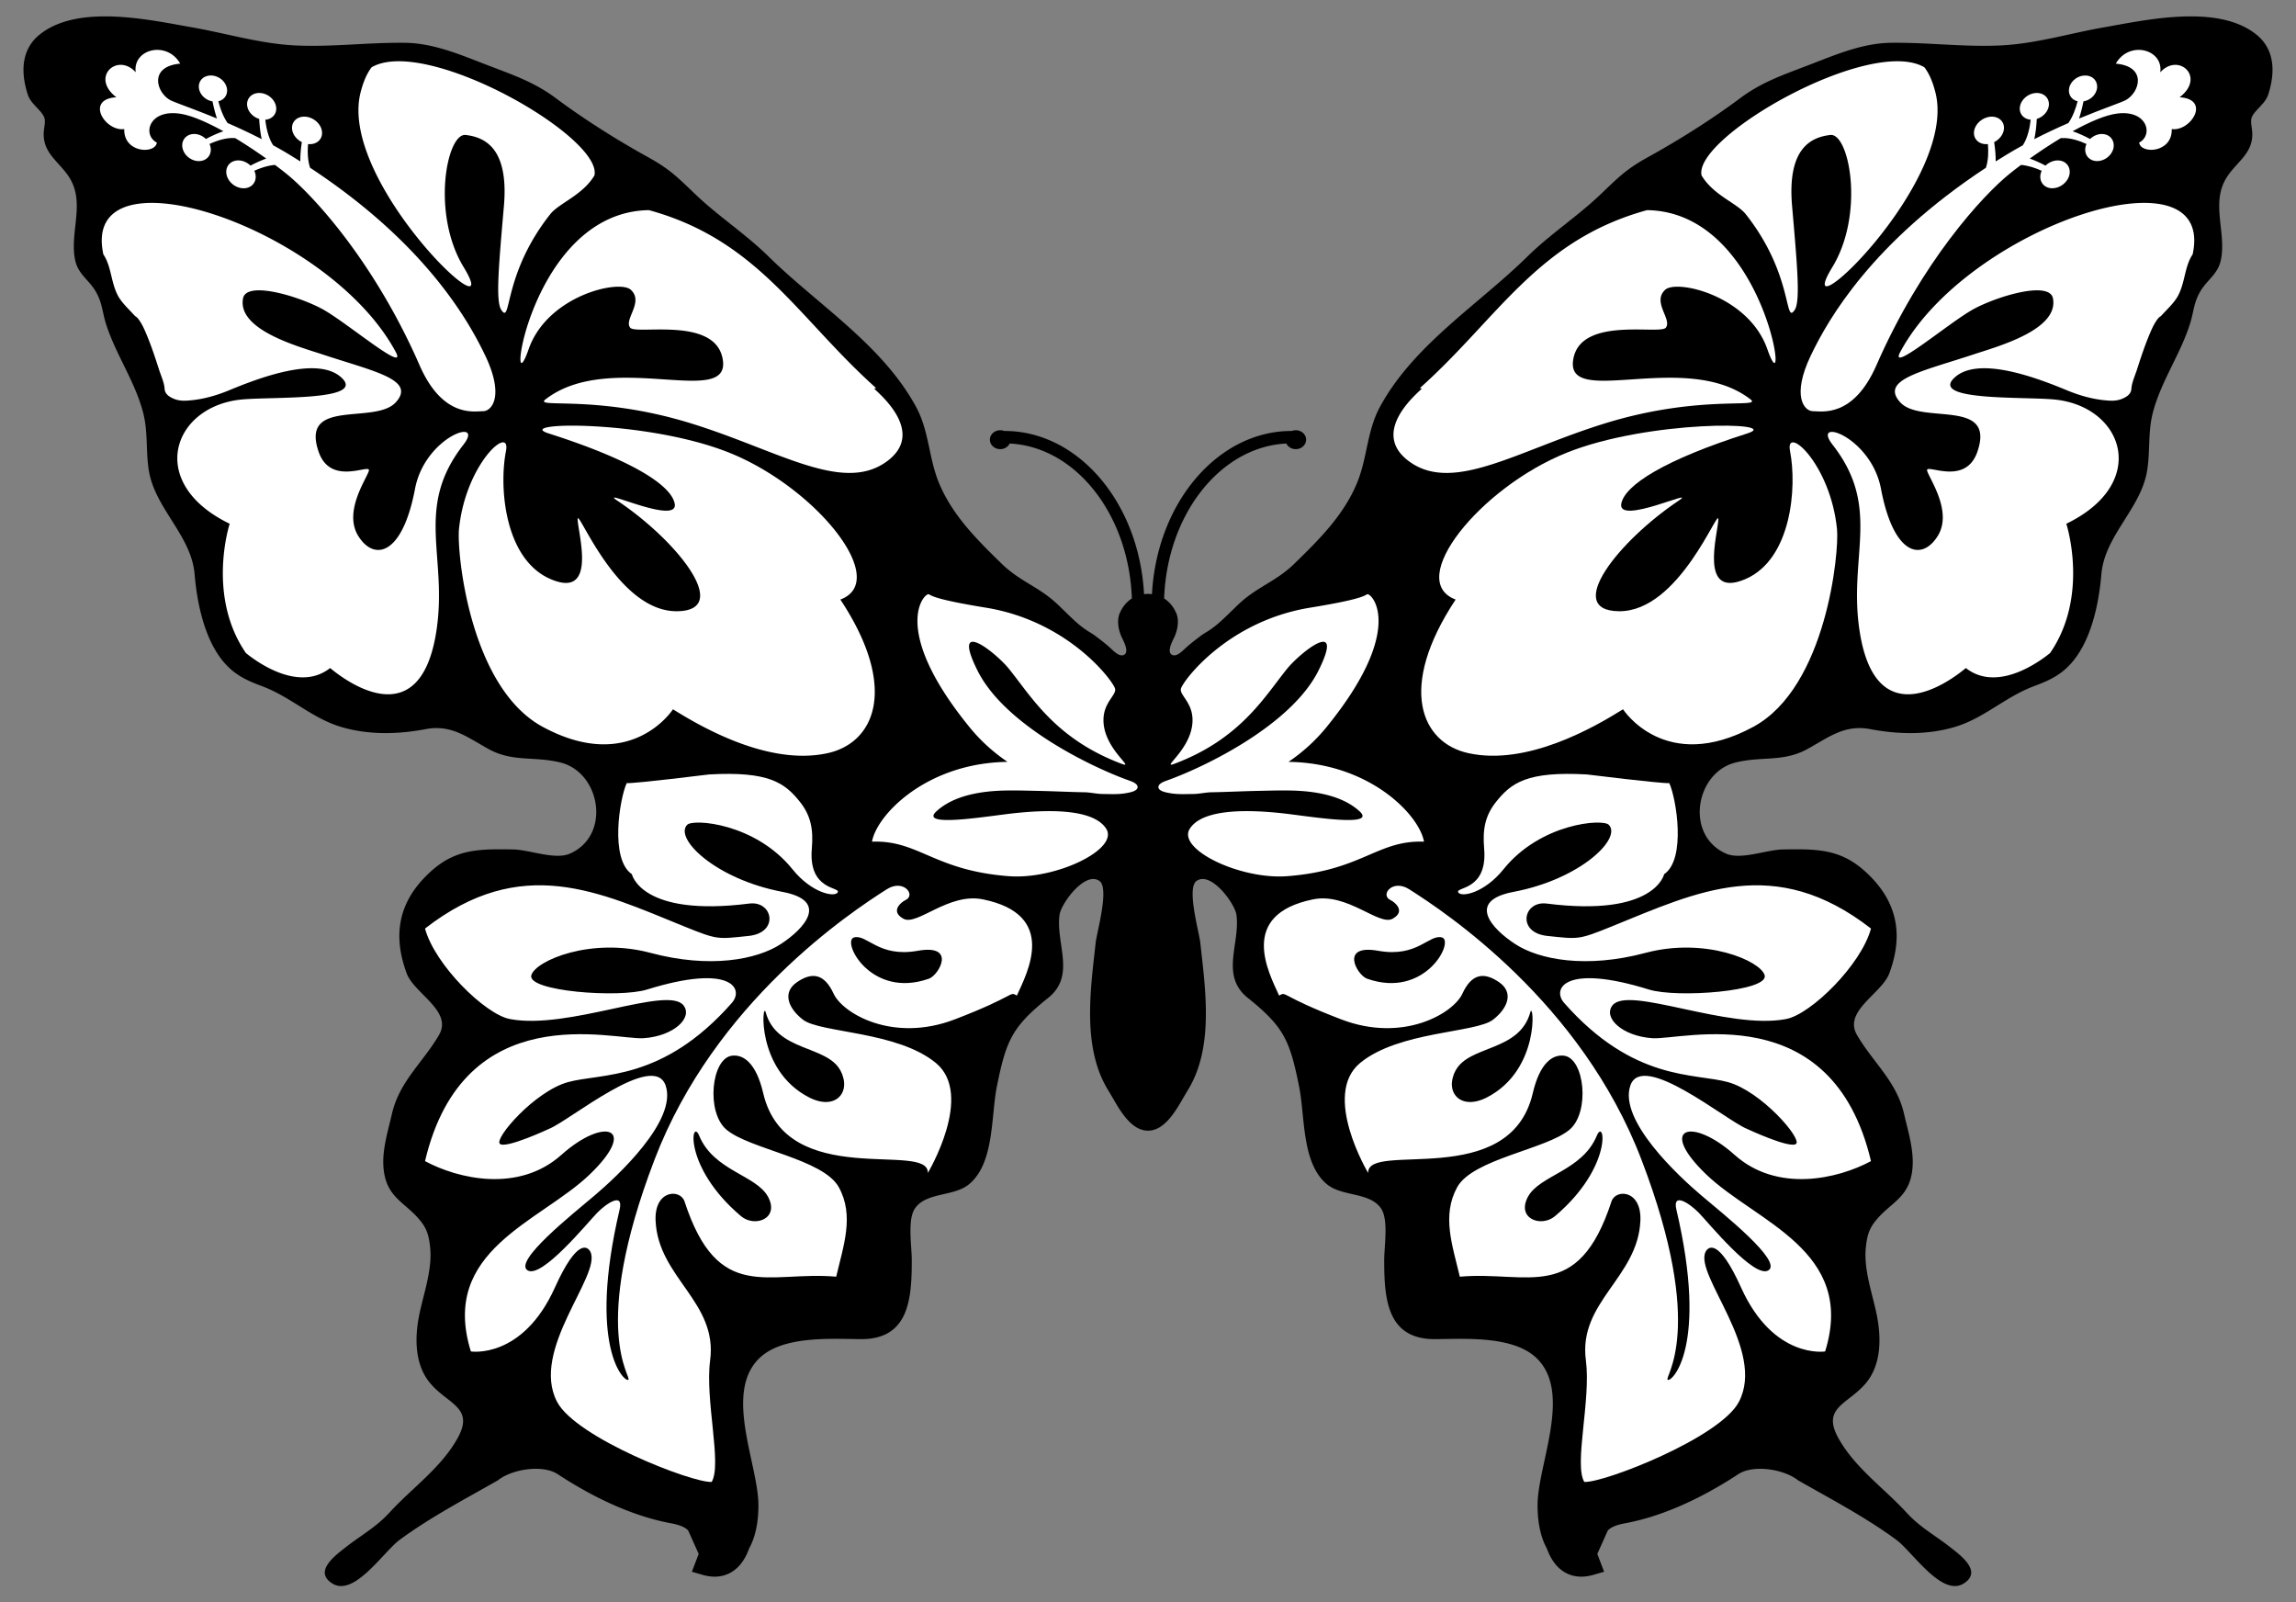<svg xmlns="http://www.w3.org/2000/svg" viewBox="-779.338 -515.678 2340.87 1633.423"><rect x="-779.338" y="-515.678" width="2340.87" height="1633.423" fill="#808080" stroke="none"/><path d="M1533.194-419.24c-1.72 5.292-5.537 9.322-9.249 13.244-3.258 3.436-6.624 7.008-7.746 10.72-.807 2.734-.28 6.52.318 10.512 4.1 27.611-19.9 34.795-29.191 56.69-10.511 24.739 3.397 52.91-2.664 78.595-3.153 13.384-14.087 19.585-20.564 30.624-7.085 12.123-6.624 20.638-10.655 33.323-9.777 30.904-29.114 57.918-37.633 89.629-5.498 20.568-2.733 40.049-6.1 60.232-6.48 38.786-43.306 65.8-46.633 105.569-2.52 30.062-10.515 68.607-31.572 91.45-10.686 11.598-21.865 16.713-37.315 22.494-28.593 10.654-50.213 32.061-79.153 41.066-28.136 8.725-58.655 8.13-87.388 2.663-26.347-5.044-42.538 8.34-64.154 20.215-24.878 13.703-46.565 7.079-73.515 13.84-40.853 10.266-51.783 74.423-9.35 92.89 15.03 6.55 41.17-3.999 57.395-4.31 40.329-.77 64.361-.038 92.888 31.009 25.786 28.24 29.047 60.158 15.975 95.302-7.635 20.568-47.16 38.368-32.97 62.753 16.435 28.278 40.398 47.13 48.035 80.59 4.593 19.973 11.707 41.418 7.603 62.052-4.726 23.648-21.511 28.908-35.56 45.484-7.635 9.04-9.602 15.943-10.93 27.503-2.731 23.72 6.94 48.669 11.282 71.058 4.31 22.21 4.59 49.577-11.706 68.705-18.25 21.378-45.337 24.353-27.293 56.278 16.957 30.061 46.425 50.413 69.341 75.507 13.245 14.436 28.244 22.529 43.593 34.442 11.98 9.322 33.49 25.23 14.713 37.385-22.46 14.474-52.314-32.097-69.132-44.496-31.047-22.78-65.905-41.1-99.263-60.088l-.67-.391-.595-.455c-14.573-11.14-45.23-15.768-60.333-5.886-58.061 38.049-99.333 47.088-116.748 50.35-11.391 2.17-15.908 6.026-16.68 7.78 0 0-7.711 17.202-10.404 23.228a7494.925 7494.925 0 016.939 18.153l-11.528 3.327c-5.496 1.539-13.84 2.836-22.354.035-11.11-3.712-19.376-12.856-24.564-27.258l-.066-.102c0-.041-.039-.108-.039-.178-.143-.213-.174-.28-.174-.28-5.96-10.898-9.11-25.79-9.11-43.24 0-41.8 36.088-115.447-1.576-150.594-24.07-22.386-72.46-19.061-102.525-18.817-49.266.42-52.244-40.576-52.244-80.554.035-14.923 4.663-41.629-3.47-53.017-11.736-16.5-39.77-11.525-55.153-24.49-25.752-21.687-21.967-68.953-28.17-99.616-9.495-47.123-15.556-60.721-52.379-90.255-28.348-22.742-7.463-55.362-11.493-84.623-1.611-11.592-26.21-45.128-40.824-34.366-10.088 7.387 2.845 52.311 3.96 62.648 5.293 48.353 14.23 107.813-13.28 151.437 0 0-3.778 6.484-3.82 6.484-7.774 13.594-19.445 33.98-36.193 33.844-16.782.137-28.453-20.25-36.23-33.844-.036 0-3.821-6.484-3.821-6.484-27.503-43.624-18.569-103.084-13.28-151.437 1.157-10.337 14.049-55.26 3.96-62.648-14.61-10.762-39.206 22.774-40.82 34.366-4.03 29.26 16.855 61.881-11.49 84.623-36.79 29.537-42.887 43.131-52.384 90.255-6.163 30.66-2.38 77.93-28.171 99.616-15.377 12.965-43.376 7.99-55.15 24.49-8.13 11.388-3.47 38.09-3.47 53.016.035 39.98-2.979 80.975-52.241 80.555-30.03-.245-78.454-3.57-102.49 18.817-37.702 35.147-1.611 108.795-1.611 150.595 0 17.45-3.156 32.344-9.11 43.24 0 0-.034.066-.177.28 0 .066-.035.136-.035.177l-.067.102c-5.187 14.402-13.454 23.546-24.566 27.258-8.512 2.8-16.853 1.507-22.354-.034l-11.526-3.328s5.677-14.898 6.94-18.153l-10.407-23.228c-.773-1.754-5.292-5.613-16.68-7.78-17.416-3.259-58.69-12.301-116.748-50.35-15.101-9.882-45.76-5.254-60.337 5.886l-.598.455-.664.39c-33.355 18.992-68.219 37.31-99.228 60.09-16.855 12.398-46.707 58.97-69.131 44.494-18.814-12.154 2.698-28.062 14.716-37.385 15.345-11.912 30.306-20.005 43.554-34.441 22.917-25.094 52.381-45.446 69.376-75.508 18.01-31.924-9.074-34.899-27.293-56.277-16.328-19.131-16.045-46.495-11.738-68.706 4.345-22.392 14.017-47.34 11.283-71.057-1.331-11.563-3.296-18.467-10.93-27.503-14.049-16.576-30.834-21.833-35.529-45.484-4.135-20.634 2.978-42.08 7.568-62.053 7.676-33.46 31.603-52.31 48.04-80.59 14.226-24.385-25.336-42.184-32.971-62.752-13.035-35.147-9.812-67.065 15.975-95.302 28.558-31.048 52.594-31.779 92.89-31.01 16.223.315 42.36 10.861 57.393 4.31 42.433-18.47 31.499-82.623-9.319-92.89-26.978-6.76-48.668-.14-73.546-13.839-21.62-11.878-37.808-25.262-64.157-20.215-28.73 5.467-59.25 6.062-87.385-2.663-28.94-9.005-50.525-30.415-79.15-41.066-15.45-5.778-26.629-10.896-37.318-22.494-21.057-22.847-29.045-61.389-31.572-91.45-3.293-39.77-40.118-66.783-46.634-105.57-3.366-20.183-.597-39.663-6.096-60.231-8.477-31.712-27.856-58.725-37.633-89.63-3.995-12.685-3.576-21.2-10.651-33.322-6.446-11.039-17.415-17.24-20.568-30.625-6.064-25.685 7.883-53.855-2.663-78.593-9.285-21.9-33.285-29.08-29.188-56.691.597-3.992 1.122-7.778.318-10.511-1.122-3.713-4.485-7.285-7.743-10.721-3.712-3.926-7.536-7.953-9.25-13.245-10.758-33.46.28-51.433 11.421-60.65 38.926-32.202 112.231-15.591 156.482-7.849 34.69 6.097 68.676 16.503 103.925 18.327 37.805 1.927 75.333-3.153 113.137-2.628 27.996.423 54.206 11.353 79.89 21.305 26.84 10.406 50.28 17.87 72.988 34.76 29.991 22.319 62.402 42.747 95.127 60.826 22.634 12.545 30.765 21.48 48.774 38.58 23.266 22.04 50.42 39.664 73.406 62.262 50.28 49.403 116.15 90.014 150.525 153.469 13.385 24.665 12.717 51.821 23.302 77.398 13.702 33.148 38.964 58.061 64.227 82.659C259.44 76 278.363 82.166 295.568 97.34c4.73 4.17 9.182 8.655 13.702 13.035 5.851 5.712 11.843 11.389 18.673 15.978 3.153 2.136 6.554 3.96 9.603 6.271 5.711 4.307 10.965 8.303 16.118 13.105 2.59 2.419 7.952 7.848 12.262 6.38 6.76-2.314.49-13.773-1.51-17.978-3.293-6.939-5.467-17.167-2.03-24.983 2.977-6.763 7.252-11.598 12.262-14.75C371.666 8.76 317.394-60.159 250.084-63.595c-1.65 3.363-5.327 5.75-9.634 5.75-5.816 0-10.546-4.31-10.546-9.637 0-5.327 4.73-9.637 10.546-9.637 1.577 0 3.048.314 4.38.877v-.14c75.472 0 137.389 73.651 142.223 166.433 1.367-.244 2.733-.35 4.065-.388 1.297.035 2.699.143 4.03.388C399.984-2.73 461.932-76.38 537.369-76.38v.14a11.5 11.5 0 014.384-.878c5.848 0 10.543 4.31 10.543 9.637 0 5.324-4.698 9.638-10.543 9.638-4.307 0-7.991-2.384-9.637-5.75-67.31 3.436-121.586 72.354-124.561 157.991 5.01 3.153 9.29 7.987 12.297 14.751 3.436 7.813 1.23 18.044-2.062 24.983-2 4.205-8.274 15.663-1.472 17.977 4.272 1.469 9.634-3.96 12.227-6.379 5.15-4.8 10.407-8.795 16.115-13.105 3.048-2.314 6.446-4.135 9.637-6.27 6.799-4.594 12.787-10.267 18.677-15.979 4.516-4.38 8.935-8.865 13.667-13.035 17.237-15.17 36.155-21.337 53.36-38.122 25.262-24.598 50.525-49.51 64.224-82.659 10.587-25.577 9.952-52.734 23.304-77.398 34.369-63.455 100.28-104.066 150.525-153.469 22.984-22.602 50.137-40.223 73.41-62.263 18.041-17.1 26.136-26.034 48.77-38.58 32.726-18.079 65.174-38.507 95.131-60.826 22.739-16.887 46.145-24.353 72.987-34.76 25.682-9.95 51.891-20.882 79.887-21.304 37.808-.525 75.333 4.554 113.14 2.628 35.253-1.821 69.24-12.23 103.923-18.327 44.254-7.742 117.555-24.353 156.482 7.848 11.128 9.218 22.167 27.192 11.411 60.651z"/><path fill="#FFF" d="M989.148 661.525c43.656 39.003 105.432 24.459 139.07 6.383-39.769-168.506-191.979-123.302-222.78-125.298-30.794-2.034-50.627-20.886-40.784-33.463 16.153-20.637 117.489 25.406 177.126 13.91 25.154-4.835 76.454-55.185 86.438-92.224-98.462-76.486-177.297-37.451-263.77-2.38-35.176 14.296-34.48 13.174-66.118 9.916-31.677-3.257-24.741-36.088-.735-33.008 110.439 14.049 119.726-29.925 119.726-29.925 22.704-15.346 12.406-77.329 5.257-92.817-9.465.384-84.025-8.865-84.025-8.865-60.896-3.398-77.154 8.477-92.75 28.17-10.931 13.773-13.703 27.825-11.987 47.373 3.716 42.886-29.327 38.964-26.45 44.536 2.91 5.604 26.736.77 46.04-23.266 37.978-47.305 101.296-51.787 107.463-45.513 13.667 13.874-28.937 55.5-97.093 68.394-48.035 9.113-22.633 37.354 1.752 53.227 24.353 15.908 72.284 25.122 132.869 8.934 60.616-16.152 116.855 7.883 121.375 22.707 5.013 16.5-89.311 23.581-117.974 14.682-85.882-26.668-99.092-.738-86.407 13.667 70.883 80.376 133.04 71.267 167.066 80.73 34.022 9.42 75.476 57.533 69.411 62.888-6.026 5.365-50.248-15.349-50.248-15.349-21.162-8.511-106.656-79.779-118.779-44.005-12.087 35.738 49.969 92.96 72.323 111.875 22.35 18.921 82.827 66.929 68.604 76.35-14.227 9.427-61.945-49.301-71.198-58.69-9.284-9.425-27.084-21.446-22.739-3.014 32.76 139.595-4.624 175.93-8.864 173.372-4.278-2.559 40.08-49.724-26.772-224.418-61.42-160.62-199.722-252.105-236.862-275.651-16.925-10.794-30.03 5.918-18.956 11.07 4.345 2.066 15.943 11.42 2.066 19.023-13.909 7.606-45.97-26.835-80.87-19.798-77.433 15.628-45.162 75.23-34.787 98.11 8.057-4.667 0 0 63.273 24.244 63.248 24.246 114.339-6.2 123.55-26.142 9.182-19.932 21.375-22.67 37.245-11.872 15.835 10.79 8.55 27.119-5.953 38.332-17.59 13.664-96.289 11.595-135.638 44.216-39.276 32.588 8.302 112.056 8.302 112.056-1.366-33.04 144.43 18.642 167.804-81.254 7.218-30.97 20.253-39.8 31.952-38.297 20.918 2.733 26.595 57.533 5.642 75.332-23.65 20.079-98.808 29.852-114.681 58.795-15.835 28.908-4.835 59.18 2.73 91.136 69.309-6.134 120.397 28.17 154.625-76.7 4.24-12.96 30.866-12.052 29.468 19.688-2.562 57.994-63.493 82.76-55.572 142.226 5.362 40.538-12.368 105.992-1.615 124.001 19.91 1.126 138.196-44.956 157.534-81.463 28.103-53.046-45.617-129.538-33.88-153.087 2.699-5.394 13.35-14.332 36.197 36.406 33.144 73.441 85.703 65.139 85.703 65.139 31.988-103.087-70.777-131.992-121.162-180.38-50.385-48.389-14.786-59.037 28.838-20.009zM614.377 481.921c-10.057-3.576-28.454-35.564 11.49-28.413 39.975 7.146 51.58-17.03 64.856-13.632 13.276 3.398-16.82 63.14-76.346 42.045zm122.141 121.095c-26.734 13.665-43.344-5.222-32.026-27.083 13.734-26.56 65.136-19.1 76.385-59.777 3.467-12.51 10.37 58.932-44.359 86.86zM806 724.04c-13.909 11.735-39.486 2.629-27.576-19.693 11.95-22.285 55.362-26.382 70.256-62.368 8.023-19.34 16.957 31.638-42.68 82.061z"/><path fill="#FFF" d="M410.835 279.771c41.3-14.853 126.814-57.336 153.999-111.751 27.866-55.801-18.734-18.146-31.632-2.343-22.637 27.732-47.114 71.636-115.184 97.207-15.005 5.638 19.287-15.663 18.46-45.576-.476-17.265-13.155-24.417-11.855-30.815 1.424-7.126 46.698-68.893 131.734-82.741 44.33-7.241 54.094-11.049 58.02-13.614 3.906-2.54 41.205 33.997-41.28 135.377-11.778 14.471-25.023 26.12-38.795 35.427 3.194.044 6.487.14 9.983.369 76.74 5.003 123.594 54.733 128.21 80.968-47.668-1.755-63.036 29.413-139.662 35.185-47.93 3.598-112.612-27.564-99.053-48.494 13.572-20.93 61.268-19.153 93.612-15.717 26.667 2.851 98.404 15.234 79.226-2.101-12.269-11.093-28.73-16.356-44.785-18.921-18.994-3.033-38.344-2.13-57.47-1.758-16.18.318-32.346 1.16-48.531 1.45-6.386.114-12.3 1.7-18.623 1.747-8.003.06-16.07.585-23.987-.893-2.96-.553-10.76-1.723-11.468-5.673-.738-4.046 6.389-6.367 9.08-7.333zM658.58-44.466c45.623 31.711 111.81-13.423 201.122-40.468 94.988-28.765 158.128-14.017 145.656-23.65-66.643-51.683-192.153 11.35-180.345-42.573 9.182-42.013 88.125-23.057 94.009-30.485 6.725-8.515-14.399-26.21-.528-38.716 11.881-10.724 85.078 6.026 104.139 60.826 23.86 68.676.184-140.154-122.74-141.94-111.538 30.624-151.612 109.917-231.607 181.394.668.21 1.37.353 2.031.493-4.485 4.796-54.555 45.302-11.738 75.119zM955.466-336.861c12.158 20.358 36.12 28.17 45.128 39.594 48.808 61.808 39.17 113.63 49.857 97.441 5.816-8.724 2.705-44.008-2.66-105.569-5.226-59.637 19.655-70.393 38.89-72.707 19.377-2.314 35.355 80.17 2.14 134.722-45.938 75.437 128.133-85.844 105.153-177.787-2.772-11.143-6.554-19.763-11.322-25.93-55.296-32.232-235.746 71.131-227.186 110.236zM1089.069-62.339c50.486 64.685 15.482 113.668 27.678 190.787 16.607 104.943 90.255 51.822 108.2 36.826 34.681 27.258 82.269-12.44 85.88-15.28 40.34-58.638 16.537-131.78 16.537-131.78 85.424-41.346 58.55-119.552-11.91-126.63-31.012-3.083-127.052 1.646-102.42-22.005 24.068-23.091 84.195-.14 114.753 12.51 12.132 5.023 24.897 8.834 37.998 10.169 6.07.616 11.983 1.083 17.73-1.135 4.948-1.91 9.862-4.847 10.19-10.435.368-6.436 3.766-13.553 5.72-19.694 4.123-12.946 8.436-25.898 13.84-38.376.648-1.5 1.325-2.991 2.012-4.476.874-1.891 5.295-10.336 8.375-11.458 1.541-1.681 3.153-3.363 4.733-5.044 5.362-5.607 10.438-10.896 13.381-16.817 3.118-6.272 4.701-12.857 6.242-19.24 1.507-6.27 3.08-12.755 6.132-18.603a28.477 28.477 0 011.996-3.296c24.525-112.228-229.538-28.486-298.11 99.476-12.193 22.777 50.283-30.38 74.665-43.694 24.006-13.105 77.678-29.363 81.082-10.9 5.918 32.132-56.69 48.984-81.604 57.22-52.037 17.239-95.13 25.506-74.144 48.633 21.06 23.196 97.658-4.835 78.664 50.384-12.262 35.634-52.978 11.564-51.262 19.201 1.755 7.638 26.388 41.486 10.86 66.611-15.837 25.612-44.815 20.85-57.885-48.036-10.235-53.71-71.69-73.54-49.333-44.918z"/><path fill="#FFF" d="M1045.696-55.715c7.132 36.337 1.669 109.908-45.36 130.266-48.338 20.911-28.056-46.637-27.742-60.791.356-13.721-39.66 94.298-101.389 93.615-56.932-.655-.05-71.925 60.766-112.593 21.73-14.523-62.664 25.758-58.335 2.946 3.675-19.16 44.8-44.927 128.49-71.588 37.616-11.98-100.86-13.944-184.497 19.792C729.783-18.66 653.045 76.08 704.746 95.478c-59.551 89.874-35.236 146.066 13.133 156.602 59.574 12.99 127.583-26.034 157.525-44.75 0 0 42.775 66.698 132.964 17.81 74.588-40.44 87.515-178.438 85.214-201.352-6.757-67.428-53.414-107.543-47.886-79.503zM1308.951-405.462c-1.71 5.244-6.373 9.37-11.7 11.036-.34 7.243-1.246 14.767-2.55 20.605 12.076-6.204 23.82-11.664 34.722-16.403 4.472-6.275 7.61-15.006 9.472-22.253-.216-.047-.445-.054-.661-.124-7.234-2.123-10.289-9.605-6.837-16.683 3.474-7.053 12.053-10.992 19.214-8.865 7.132 2.107 10.206 9.497 6.824 16.53-2.381 4.985-7.33 8.408-12.6 9.31-1.176 6.052-2.771 12.26-4.504 17.457 24.557-10.165 43.199-16.334 47.804-18.877 13.912-7.714 21.986-34.12-10.33-37.086 13.607-23.839 48.599-14.834 45.347 8.814 18.582-20.508 46.692 4.93 19.739 25.465 32.14 1.961 11.515 35.11-8.048 32.443.721 24.544-31.74 25.726-33.218 13.775 14.773-7.73 8.378-33.517-22.415-29.613-12.122 1.519-28.479 8.667-45.432 18.047 5.38 1.821 11.801 4.653 17.805 7.886 3.983-3.89 9.675-5.919 14.9-4.79 7.448 1.595 11.141 8.915 8.284 16.308-2.89 7.482-11.322 12.304-18.858 10.728-7.542-1.59-11.242-9.002-8.273-16.487.089-.22.228-.43.33-.639-7.263-3.334-16.817-6.474-24.776-6.052-.512.023-.992.029-1.437.023-10.997 6.636-21.864 13.864-31.676 20.863 5.025 1.818 10.683 4.332 16.029 7.193 4.145-3.99 10.025-6.138 15.396-5.01 7.622 1.59 11.322 9.065 8.277 16.697-3.06 7.685-11.82 12.692-19.55 11.125-7.73-1.59-11.44-9.154-8.284-16.875.099-.226.235-.445.353-.648-6.179-2.823-13.97-5.439-21.127-5.995-4.154 3.106-8 6.065-11.42 8.83-27.713 22.313-89.954 90.04-135.984 195.328-23.67 54.149-56.106 46.822-64.73 46.88-8.676.06-22.15-15.016-2.199-56.77 18.248-38.225 63.14-115.449 178.515-191.37 2.555-7.39 2.73-16.721 2.05-24.213-.245.02-.499.092-.74.115-8.449.53-14.437-5.369-13.369-13.146 1.08-7.737 8.779-14.358 17.135-14.822 8.327-.464 14.252 5.343 13.273 13.02-.712 5.412-4.713 10.291-9.93 12.92 1.069 6.792 1.65 13.874 1.561 19.674 3.563-2.244 7.168-4.51 10.848-6.747 5.595-3.42 11.23-6.634 16.85-9.717.146-.267.26-.483.441-.75 4.447-7.015 6.672-17.208 7.562-25.364-.267-.029-.486.016-.725-.022-7.873-1.014-12.237-7.95-9.71-15.438 2.489-7.482 10.842-12.676 18.629-11.627 7.765 1.024 12.126 7.86 9.723 15.314zM222.607 401.051c-34.896-7.04-66.957 27.402-80.835 19.799-13.908-7.606-2.313-16.957 2.066-19.023 11.04-5.152-2.066-21.865-18.99-11.07-37.144 23.542-175.407 115.027-236.862 275.65-66.853 174.698-22.494 221.863-26.734 224.418-4.272 2.56-41.657-33.777-8.897-173.371 4.345-18.432-13.454-6.411-22.707 3.013-9.284 9.389-57.008 68.117-71.235 58.69-14.227-9.424 46.253-57.428 68.604-76.35 22.357-18.915 84.442-76.136 72.319-111.875-12.123-35.773-97.617 35.494-118.747 44.006 0 0-44.254 20.714-50.283 15.349-6.061-5.36 35.392-53.468 69.41-62.89 34.026-9.465 96.219-.352 167.067-80.729 12.685-14.405-.525-40.331-86.406-13.667-28.626 8.9-122.984 1.818-117.975-14.681 4.52-14.821 60.76-38.86 121.376-22.707 60.616 16.19 108.512 6.973 132.9-8.935 24.354-15.873 49.753-44.114 1.717-53.226-68.15-12.895-110.757-54.517-97.093-68.394 6.205-6.275 69.484-1.79 107.467 45.512 19.306 24.036 43.132 28.87 46.04 23.266 2.87-5.571-30.17-1.65-26.458-44.536 1.72-19.548-1.048-33.6-11.947-47.372-15.594-19.69-31.887-31.568-92.78-28.17 0 0-74.563 9.249-84.022 8.864-7.151 15.489-17.414 77.472 5.29 92.818 0 0 9.249 43.973 119.69 29.925 24.036-3.083 30.94 29.747-.7 33.008-31.676 3.255-30.973 4.38-66.152-9.917-86.476-35.07-165.311-74.105-263.736 2.38 9.987 37.036 61.25 87.386 86.407 92.224 59.634 11.496 160.966-34.547 177.12-13.91 9.846 12.578-9.988 31.432-40.787 33.463-30.799 1.996-183.006-43.207-222.74 125.298 33.603 18.08 95.376 32.624 139.036-6.382 43.659-39.028 79.222-28.38 28.838 20.012-50.388 48.388-153.154 77.293-121.131 180.38 0 0 52.524 8.302 85.672-65.14 22.878-50.737 33.533-41.8 36.196-36.405 11.738 23.549-61.983 100.042-33.882 153.087 19.34 36.507 137.63 82.586 157.53 81.463 10.756-18.009-6.97-83.463-1.576-124 7.882-59.466-53.049-84.233-55.607-142.227-1.402-31.74 25.265-32.649 29.505-19.687 34.197 104.87 85.285 70.565 154.626 76.7 7.533-31.957 18.568-62.229 2.698-91.137-15.838-28.943-90.996-38.716-114.647-58.795-20.99-17.802-15.275-72.599 5.607-75.332 11.703-1.507 24.738 7.326 31.956 38.297 23.372 99.899 169.202 48.217 167.797 81.254 0 0 47.62-79.468 8.305-112.056-39.346-32.62-118.01-30.552-135.634-44.216-14.503-11.21-21.791-27.541-5.921-38.332 15.838-10.794 28.03-8.06 37.213 11.872 9.214 19.938 60.302 50.388 123.582 26.142 63.241-24.245 55.184-28.91 63.241-24.245 10.371-22.882 42.68-82.484-34.791-98.113zM3.755 704.346c11.916 22.322-13.665 31.431-27.573 19.693-59.635-50.423-50.703-101.402-42.678-82.061 14.888 35.986 58.303 40.083 70.25 62.368zM77.723 575.93c11.319 21.864-5.327 40.748-32.06 27.083-54.73-27.929-47.827-99.37-44.36-86.86 11.25 40.68 62.686 33.218 76.42 59.777zm90.084-94.01c-59.529 21.096-89.629-38.646-76.35-42.047 13.28-3.398 24.913 20.777 64.857 13.632 39.978-7.148 21.55 24.84 11.493 28.416z"/><path fill="#FFF" d="M371.355 279.771c-41.3-14.853-126.817-57.336-153.999-111.751-27.869-55.801 18.73-18.146 31.629-2.343 22.64 27.732 47.117 71.636 115.184 97.207 15.008 5.638-19.284-15.663-18.458-45.576.477-17.265 13.153-24.417 11.856-30.815-1.424-7.126-46.695-68.893-131.734-82.741-44.333-7.241-54.094-11.049-58.02-13.614-3.906-2.54-41.202 33.997 41.282 135.377 11.78 14.471 25.024 26.12 38.796 35.427-3.194.044-6.487.14-9.983.369-76.737 5.003-123.594 54.733-128.206 80.968 47.664-1.755 63.035 29.413 139.658 35.185 47.934 3.598 112.616-27.564 99.056-48.494-13.572-20.93-61.264-19.153-93.611-15.717-26.668 2.851-98.405 15.234-79.227-2.101 12.27-11.093 28.73-16.356 44.785-18.921 18.994-3.033 38.345-2.13 57.47-1.758 16.18.318 32.347 1.16 48.531 1.45 6.386.114 12.3 1.7 18.626 1.747 8 .06 16.067.585 23.985-.893 2.959-.553 10.759-1.723 11.47-5.673.728-4.046-6.4-6.367-9.09-7.333zM123.608-44.466C77.99-12.755 11.799-57.89-77.515-84.934-172.5-113.7-235.643-98.951-223.171-108.585c66.646-51.682 192.156 11.35 180.348-42.572-9.182-42.013-88.125-23.057-94.009-30.485-6.725-8.515 14.399-26.21.528-38.716-11.881-10.725-85.075 6.026-104.139 60.826-23.858 68.676-.181-140.154 122.742-141.94C-6.166-270.849 33.915-191.556 113.907-120.079c-.667.21-1.37.352-2.034.492 4.481 4.797 54.552 45.303 11.735 75.12zM-173.276-336.861c-12.157 20.358-36.123 28.17-45.127 39.594-48.809 61.808-39.172 113.63-49.86 97.441-5.818-8.724-2.7-44.008 2.663-105.569 5.222-59.637-19.656-70.393-38.892-72.707-19.376-2.314-35.354 80.17-2.136 134.722 45.935 75.437-128.14-85.844-105.153-177.787 2.772-11.143 6.554-19.763 11.319-25.93 55.296-32.232 235.743 71.131 227.186 110.236zM-306.879-62.339c-50.486 64.685-15.488 113.668-27.678 190.787-16.61 104.943-90.258 51.822-108.2 36.826-34.68 27.258-82.269-12.44-85.88-15.28-40.337-58.638-16.537-131.781-16.537-131.781-85.42-41.345-58.547-119.551 11.913-126.63 31.012-3.083 127.052 1.647 102.42-22.004-24.071-23.091-84.195-.14-114.752 12.51-12.133 5.023-24.897 8.833-37.999 10.168-6.07.617-11.982 1.084-17.732-1.134-4.95-1.91-9.863-4.847-10.19-10.435-.37-6.436-3.767-13.553-5.719-19.694-4.122-12.946-8.435-25.898-13.838-38.377-.649-1.5-1.326-2.99-2.012-4.475-.875-1.891-5.293-10.336-8.373-11.458-1.541-1.682-3.153-3.363-4.73-5.044-5.361-5.607-10.44-10.896-13.38-16.818-3.122-6.27-4.698-12.856-6.243-19.239-1.507-6.27-3.08-12.755-6.131-18.603a28.909 28.909 0 00-1.993-3.296c-24.528-112.228 229.535-28.486 298.11 99.476 12.193 22.776-50.283-30.38-74.665-43.695-24.003-13.104-77.678-29.362-81.082-10.898-5.918 32.13 56.69 48.983 81.604 57.218 52.034 17.24 95.127 25.507 74.143 48.634-21.06 23.196-97.654-4.835-78.663 50.384 12.262 35.634 52.978 11.564 51.262 19.201-1.755 7.638-26.388 41.486-10.86 66.611 15.84 25.612 44.815 20.85 57.885-48.036 10.222-53.71 71.674-73.54 49.32-44.918z"/><path fill="#FFF" d="M-263.509-55.715c-7.13 36.337-1.669 109.908 45.363 130.266 48.338 20.911 28.06-46.637 27.741-60.791-.355-13.721 39.658 94.298 101.39 93.615 56.936-.655.05-71.925-60.762-112.593-21.732-14.523 62.66 25.758 58.33 2.946-3.674-19.16-44.797-44.927-128.485-71.588C-257.55-85.84-119.074-87.804-35.44-54.068 52.407-18.66 129.148 76.08 77.444 95.478c59.551 89.874 35.233 146.066-13.134 156.602-59.57 12.99-127.58-26.034-157.52-44.75 0 0-42.776 66.698-132.961 17.81-74.59-40.44-87.52-178.438-85.218-201.352 6.75-67.428 53.41-107.543 47.88-79.503zM-526.764-405.462c1.71 5.244 6.373 9.37 11.7 11.036.343 7.243 1.246 14.767 2.549 20.605-12.075-6.204-23.82-11.664-34.719-16.403-4.472-6.275-7.612-15.006-9.471-22.253.213-.047.441-.054.658-.124 7.237-2.123 10.288-9.605 6.84-16.683-3.471-7.053-12.053-10.992-19.214-8.865-7.136 2.107-10.206 9.497-6.824 16.53 2.38 4.985 7.33 8.408 12.6 9.31 1.175 6.052 2.77 12.26 4.503 17.457-24.557-10.165-43.195-16.334-47.804-18.877-13.912-7.714-21.985-34.12 10.33-37.086-13.607-23.839-48.595-14.834-45.347 8.814-18.581-20.508-46.688 4.93-19.738 25.465-32.137 1.961-11.519 35.11 8.048 32.443-.718 24.544 31.743 25.726 33.218 13.775-14.774-7.73-8.375-33.517 22.414-29.613 12.123 1.519 28.476 8.667 45.433 18.047-5.381 1.821-11.802 4.653-17.809 7.886-3.98-3.89-9.672-5.919-14.897-4.79-7.447 1.595-11.14 8.915-8.286 16.308 2.889 7.482 11.324 12.304 18.86 10.728 7.543-1.59 11.243-9.002 8.268-16.487-.09-.22-.226-.43-.328-.639 7.26-3.334 16.814-6.474 24.773-6.052.515.023.992.029 1.437.023 11 6.636 21.865 13.864 31.68 20.863-5.029 1.818-10.686 4.332-16.03 7.193-4.147-3.99-10.024-6.138-15.396-5.01-7.622 1.59-11.321 9.065-8.276 16.697 3.057 7.685 11.82 12.692 19.553 11.125 7.727-1.59 11.436-9.154 8.28-16.875-.101-.226-.235-.445-.353-.648 6.18-2.823 13.97-5.439 21.13-5.995 4.155 3.106 8.001 6.065 11.421 8.83 27.71 22.313 89.95 90.04 135.984 195.328 23.667 54.149 56.106 46.822 64.729 46.88 8.677.06 22.15-15.016 2.2-56.77-18.248-38.225-63.14-115.449-178.515-191.37-2.552-7.39-2.73-16.721-2.05-24.213.248.02.502.092.74.115 8.452.53 14.44-5.369 13.372-13.146-1.08-7.737-8.779-14.358-17.138-14.822-8.327-.464-14.252 5.343-13.273 13.02.712 5.412 4.717 10.291 9.93 12.92-1.065 6.792-1.647 13.874-1.561 19.674-3.563-2.244-7.168-4.51-10.851-6.747-5.595-3.42-11.23-6.634-16.85-9.717a8.333 8.333 0 00-.438-.75c-4.447-7.015-6.672-17.208-7.562-25.364.267-.029.487.016.725-.022 7.87-1.014 12.237-7.95 9.71-15.438-2.488-7.482-10.845-12.676-18.632-11.627-7.762 1.024-12.123 7.86-9.723 15.314z"/></svg>